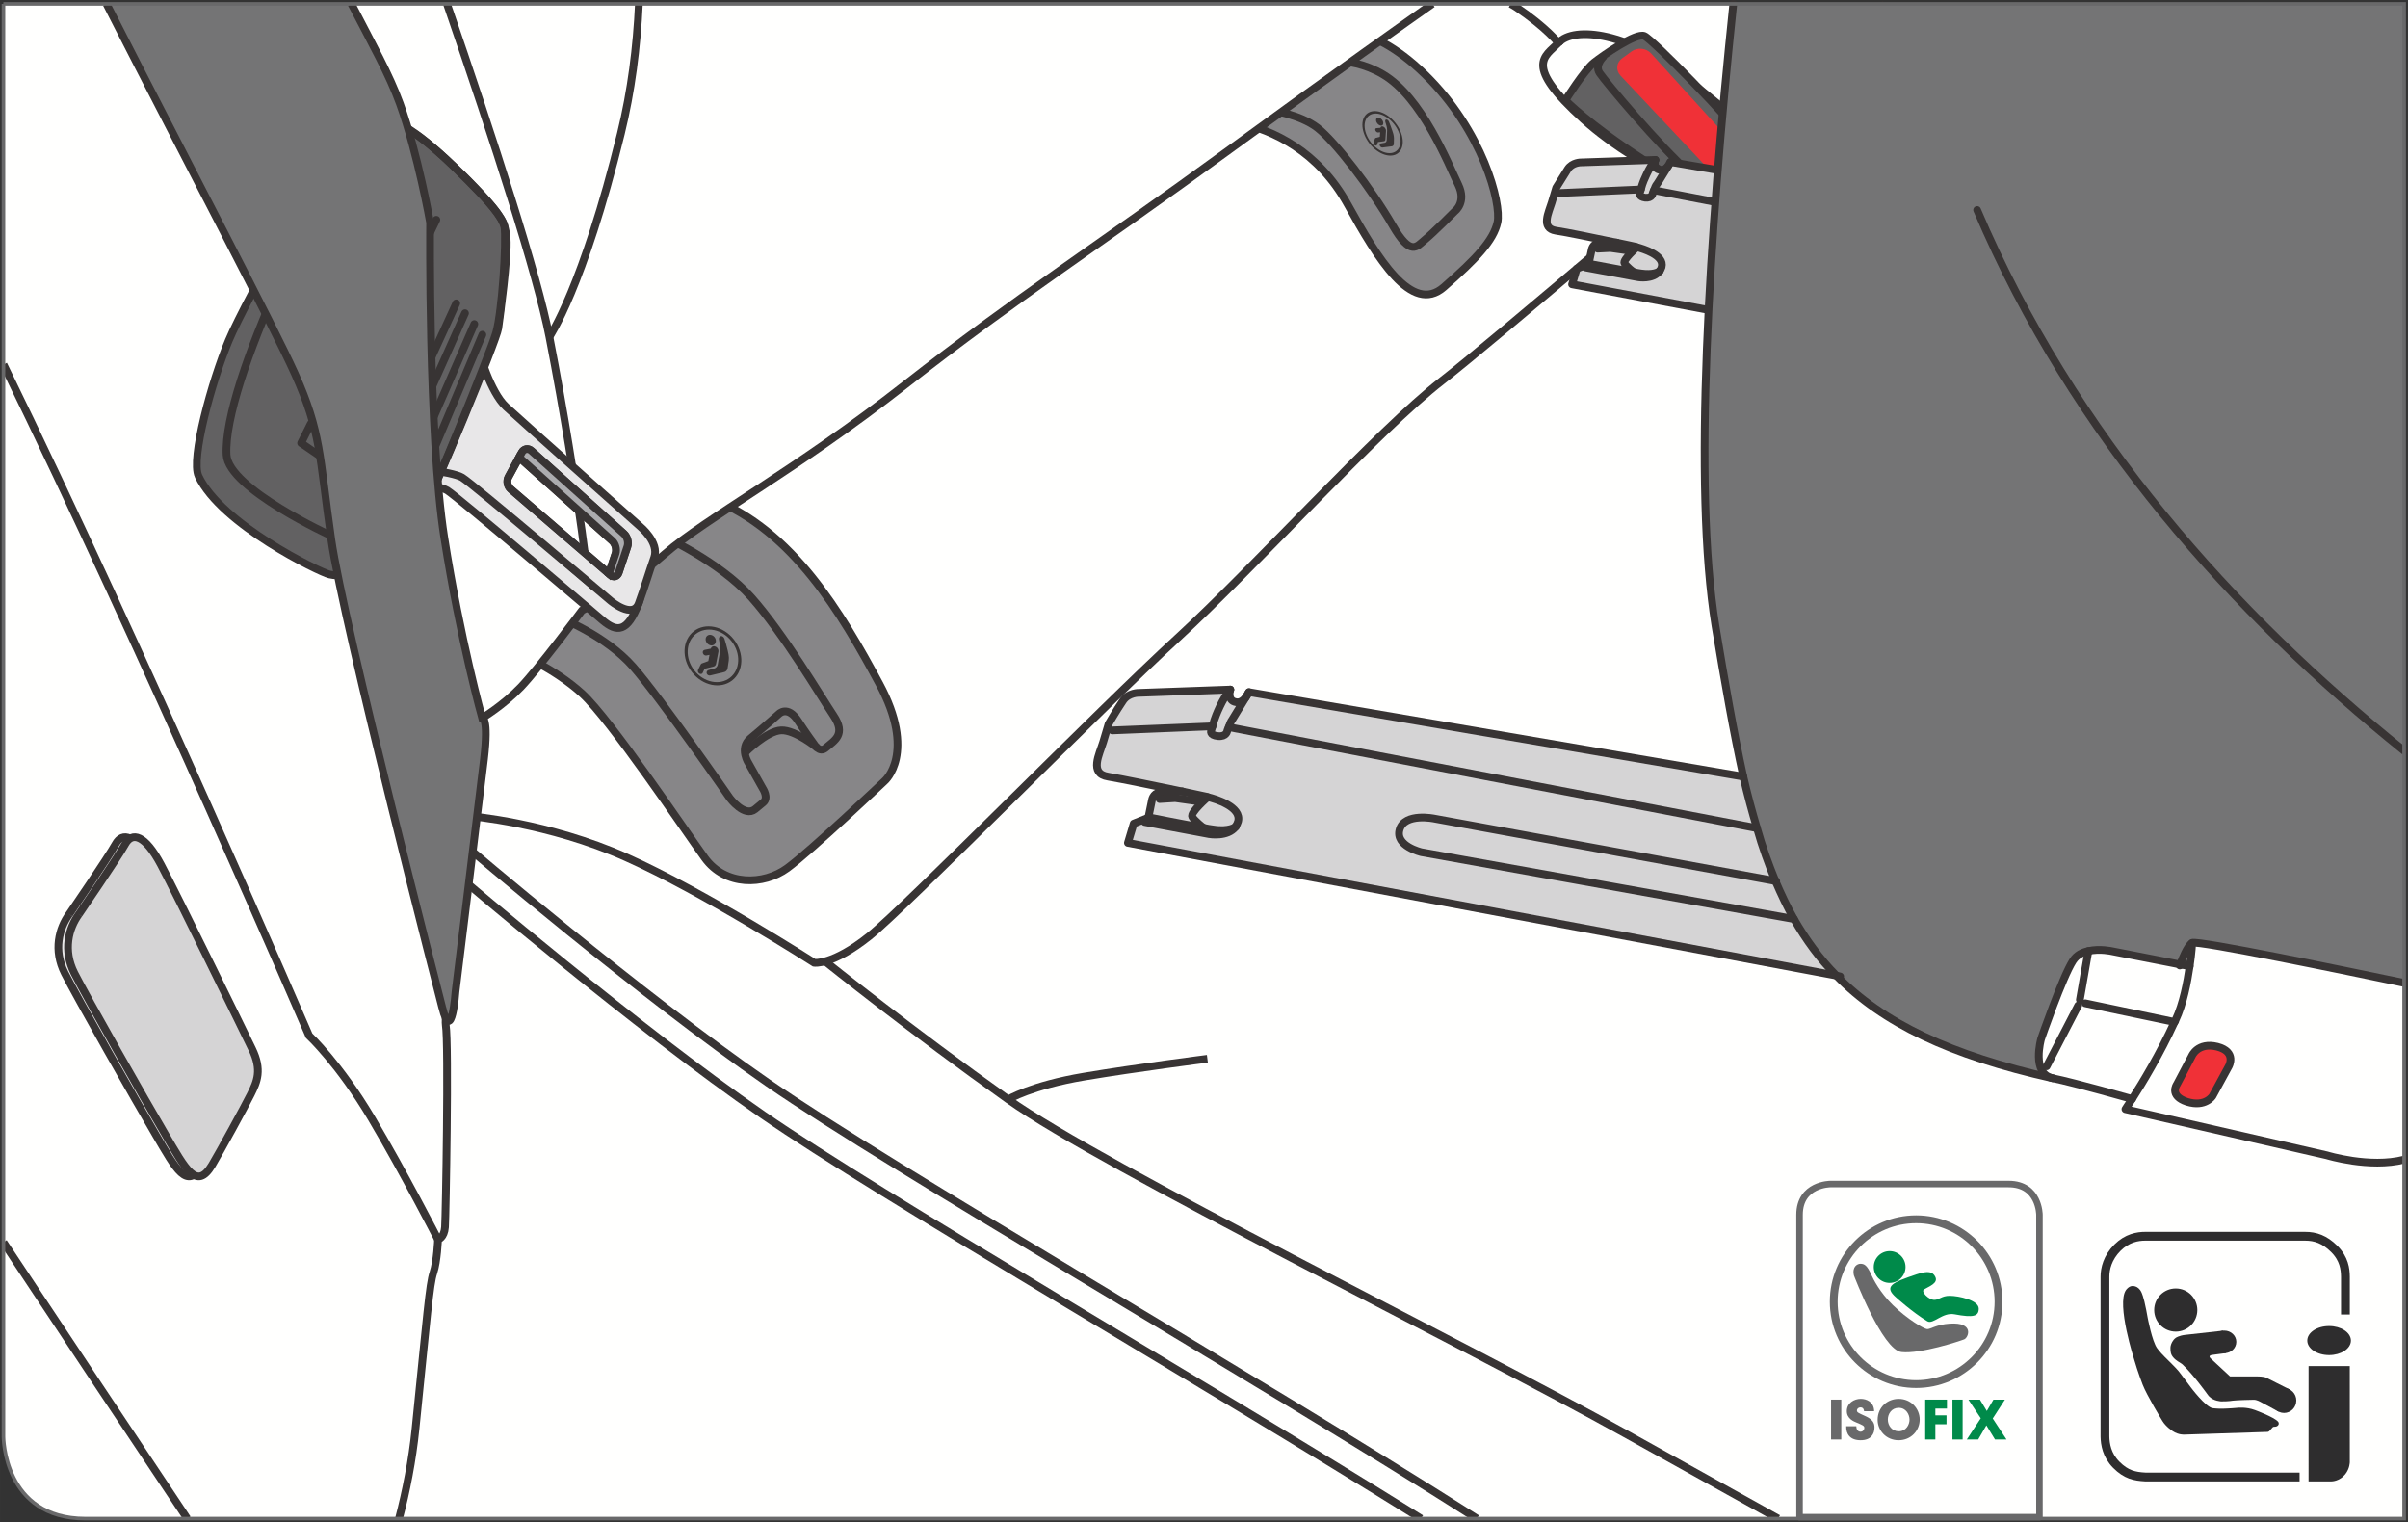 <?xml version="1.0" encoding="UTF-8"?>
<!DOCTYPE svg PUBLIC "-//W3C//DTD SVG 1.1//EN" "http://www.w3.org/Graphics/SVG/1.1/DTD/svg11.dtd">
<!-- Creator: CorelDRAW 2017 -->
<svg xmlns="http://www.w3.org/2000/svg" xml:space="preserve" width="58.755mm" height="37.133mm" version="1.1" style="shape-rendering:geometricPrecision; text-rendering:geometricPrecision; image-rendering:optimizeQuality; fill-rule:evenodd; clip-rule:evenodd"
viewBox="0 0 1318.94 833.57"
 xmlns:xlink="http://www.w3.org/1999/xlink">
 <rect x="0" y="0" width="1318.94" height="833.57" fill="#333333" stroke="none"/>
 <defs>
  <style type="text/css">
   <![CDATA[
    .str0 {stroke:#383434;stroke-width:4.22;stroke-miterlimit:4}
    .str5 {stroke:#2E2D2E;stroke-width:4.82;stroke-miterlimit:10}
    .str4 {stroke:#69696A;stroke-width:1.98;stroke-miterlimit:4}
    .str2 {stroke:#383434;stroke-width:4.22;stroke-linejoin:round;stroke-miterlimit:4}
    .str1 {stroke:#383434;stroke-width:4.22;stroke-linecap:round;stroke-miterlimit:4}
    .str6 {stroke:#69696A;stroke-width:3.57;stroke-linecap:round;stroke-linejoin:round;stroke-miterlimit:4}
    .str3 {stroke:#383434;stroke-width:4.22;stroke-linecap:round;stroke-linejoin:round;stroke-miterlimit:4}
    .fil1 {fill:none;fill-rule:nonzero}
    .fil0 {fill:#FFFFFE;fill-rule:nonzero}
    .fil6 {fill:#E8E7E8;fill-rule:nonzero}
    .fil7 {fill:#D5D4D5;fill-rule:nonzero}
    .fil8 {fill:#ACACAF;fill-rule:nonzero}
    .fil2 {fill:#878688;fill-rule:nonzero}
    .fil9 {fill:#747475;fill-rule:nonzero}
    .fil11 {fill:#69696A;fill-rule:nonzero}
    .fil4 {fill:#626162;fill-rule:nonzero}
    .fil3 {fill:#383434;fill-rule:nonzero}
    .fil5 {fill:#F03137;fill-rule:nonzero}
    .fil10 {fill:#2E2D2E;fill-rule:nonzero}
    .fil12 {fill:#008A4A;fill-rule:nonzero}
   ]]>
  </style>
 </defs>
 <g id="Слой_x0020_1">
  <polygon class="fil0" points="675.11,2.11 240.36,275.03 50.52,810.62 62.58,831.72 1316.83,831.72 1316.83,2.11 "/>
  <polyline class="fil1 str0" points="62.57,831.72 50.52,810.62 240.35,275.03 675.1,2.11 "/>
  <path class="fil2" d="M282.32 357.12c0,0 21.09,8.61 36.58,22.81 15.49,14.21 55.94,74.45 67.13,89.94 11.19,15.5 32.27,15.06 45.18,5.6 12.91,-9.47 53.37,-47.78 53.37,-47.78 0,0 17.64,-15.06 -3.02,-53.35 -20.65,-38.31 -47.32,-83.92 -91.66,-101.14l-107.58 83.91z"/>
  <path class="fil1 str0" d="M282.32 357.12c0,0 21.09,8.61 36.58,22.81 15.49,14.21 55.94,74.45 67.13,89.94 11.19,15.5 32.27,15.06 45.18,5.6 12.91,-9.47 53.37,-47.78 53.37,-47.78 0,0 17.64,-15.06 -3.02,-53.35 -20.65,-38.31 -47.32,-83.92 -91.66,-101.14l-107.58 83.91"/>
  <path class="fil1 str0" d="M307.28 338.61c0,0 24.53,9.47 39.59,26.68 15.06,17.22 52.93,71.87 52.93,71.87 0,0 7.98,10.63 13.77,6.03l4.47 -3.69c3.11,-2.51 -0.17,-7.51 -0.17,-7.51l-7.74 -13.77c0,0 -5.61,-8.42 0.86,-13.77 8.02,-6.64 15.49,-13.34 15.49,-13.34 0,0 4.86,-5.26 10.76,3.87 4.2,6.51 8.6,12.47 8.6,12.47 0,0 2.86,5.23 6.45,2.15 4.87,-4.14 11.19,-7.32 4.3,-17.64 -6.88,-10.31 -27.43,-45.04 -45.08,-64.83 -17.64,-19.8 -48.73,-33.7 -48.73,-33.7l-55.51 45.18"/>
  <path class="fil1 str0" d="M447.65 409.56c0,0 -11.95,-9.89 -19.76,-9.57 -7.88,0.32 -19.76,12.19 -19.76,12.19"/>
  <path class="fil3" d="M394.88 348.36c0.78,-0.09 1.65,0.59 1.92,1.51l0.91 3.02c0.28,0.91 0.66,2.41 0.86,3.32l0.49 2.33c0.19,0.92 0.24,2.39 0.1,3.28l-0.65 4.29c-0.13,0.88 -0.92,1.76 -1.74,1.95l-7.71 1.85c-0.83,0.21 -1.72,-0.29 -1.98,-1.08 -0.26,-0.79 0.2,-1.62 1.01,-1.85l3.25 -0.9c0.82,-0.23 1.61,-1.13 1.76,-2l1.31 -7.46c0.16,-0.87 0.13,-2.33 -0.04,-3.26l-0.59 -3.16c-0.17,-0.92 0.33,-1.74 1.1,-1.83z"/>
  <path class="fil3" d="M381.14 347.21c-5.63,4.39 -6.02,13.35 -0.86,19.96 5.17,6.61 13.94,8.41 19.57,4.01 5.64,-4.4 6.02,-13.34 0.86,-19.96 -5.16,-6.61 -13.94,-8.4 -19.57,-4.01zm19.87 25.46c-6.32,4.93 -16.18,2.91 -21.98,-4.51 -5.8,-7.43 -5.37,-17.49 0.95,-22.42 6.33,-4.94 16.19,-2.92 21.99,4.51 5.8,7.42 5.37,17.48 -0.97,22.43z"/>
  <path class="fil3" d="M387.27 352.25c-1.07,-1.32 -1.02,-3.14 0.1,-4.05 1.12,-0.93 2.89,-0.59 3.97,0.73 1.06,1.33 1.02,3.14 -0.1,4.05 -1.12,0.92 -2.9,0.59 -3.97,-0.74z"/>
  <path class="fil3" d="M382.31 366.98l-0.01 0 0.02 -0.04c0.01,-0.01 0.02,-0.02 0.02,-0.04l1.42 -2.87 0.01 0.01c0.08,-0.21 0.2,-0.4 0.37,-0.54 0.06,-0.05 0.12,-0.05 0.18,-0.09l-0.02 -0.02 0.24 -0.09c0.05,-0.02 0.09,-0.03 0.13,-0.04l3.29 -1.21c0.01,-0.06 0.03,-0.09 0.04,-0.14l0.63 -3.27 -1.67 0.34c0,0 -0.02,0.01 -0.02,0.01l-0.08 0.02 0 -0.02c-0.53,0.07 -1.12,-0.13 -1.53,-0.64 -0.57,-0.71 -0.55,-1.68 0.06,-2.17 0.14,-0.12 0.3,-0.18 0.47,-0.23l0 -0.01 0.04 -0.01 0.01 0 3.4 -0.69c0.11,-0.35 0.3,-0.65 0.59,-0.89 0.85,-0.71 2.22,-0.45 3.03,0.56 0.46,0.57 0.64,1.24 0.58,1.85l0.01 0.01 -0.02 0.13c-0.01,0.05 -0.02,0.1 -0.04,0.16l-1.27 6.56c-0.09,0.42 -0.29,0.8 -0.63,1.08 -0.24,0.19 -0.51,0.31 -0.79,0.36l0 0.01 -4.82 1.18 -1.04 2.21c0,0.02 0,0.02 -0.01,0.02l-0.03 0.07 -0.02 -0.01c-0.06,0.13 -0.14,0.24 -0.26,0.34 -0.55,0.45 -1.43,0.29 -1.96,-0.37 -0.38,-0.47 -0.47,-1.06 -0.29,-1.54z"/>
  <path class="fil2" d="M677.72 66.92c19.73,4.39 44.28,15.79 60.51,45.16 16.22,29.37 35.07,60.5 52.61,45.16 17.53,-15.35 27.19,-25.44 29.38,-35.52 2.18,-10.08 -7.89,-49.98 -39.91,-81.12 -32,-31.13 -53.92,-23.24 -53.92,-23.24l-67.09 41.22 18.42 8.33z"/>
  <path class="fil1 str0" d="M677.72 66.92c19.73,4.39 44.28,15.79 60.51,45.16 16.22,29.37 35.07,60.5 52.61,45.16 17.53,-15.35 27.19,-25.44 29.38,-35.52 2.18,-10.08 -7.89,-49.98 -39.91,-81.12 -32,-31.13 -53.92,-23.24 -53.92,-23.24l-67.09 41.22 18.42 8.33"/>
  <path class="fil1 str0" d="M695.7 60.34c0,0 16.23,2.2 25.87,9.65 9.65,7.46 29.58,33.37 41.21,53.49 9.96,17.22 13.23,11.47 17.37,8.1 4.86,-3.94 16.83,-16 16.83,-16 0,0 6.43,-4.83 1.76,-14.47 -5.47,-11.3 -19.82,-47.74 -41.27,-60.39 -19.81,-11.7 -38.53,-5.82 -38.53,-5.82l-23.24 25.44"/>
  <path class="fil3" d="M759.36 65.45c0.53,0.01 1.2,0.57 1.46,1.28l0.9 2.31c0.27,0.69 0.67,1.83 0.89,2.52l0.55 1.76c0.21,0.69 0.37,1.78 0.36,2.42l-0.07 3.1c-0.01,0.64 -0.48,1.21 -1.03,1.29l-5.17 0.67c-0.55,0.07 -1.22,-0.37 -1.47,-0.97 -0.25,-0.61 0,-1.19 0.55,-1.28l2.16 -0.38c0.54,-0.09 1.01,-0.68 1.05,-1.31l0.24 -5.38c0.03,-0.62 -0.11,-1.71 -0.31,-2.41l-0.7 -2.37c-0.2,-0.7 0.08,-1.26 0.6,-1.25z"/>
  <path class="fil3" d="M749.76 63.39c-3.5,2.74 -2.99,9.3 1.17,14.62 4.15,5.31 10.39,7.41 13.89,4.67 3.51,-2.73 2.99,-9.29 -1.17,-14.61 -4.16,-5.31 -10.38,-7.41 -13.89,-4.68zm15.99 20.48c-3.93,3.08 -10.94,0.73 -15.6,-5.25 -4.66,-5.98 -5.26,-13.34 -1.32,-16.42 3.93,-3.07 10.95,-0.72 15.59,5.26 4.67,5.97 5.27,13.34 1.32,16.41z"/>
  <path class="fil3" d="M754.44 67.64c-0.86,-1.06 -0.99,-2.41 -0.29,-2.97 0.69,-0.59 1.95,-0.17 2.81,0.89 0.85,1.07 0.97,2.4 0.29,2.98 -0.7,0.57 -1.95,0.17 -2.81,-0.9z"/>
  <path class="fil3" d="M752.32 78.04l0 0 0.01 -0.03c0,-0.01 0,-0.01 0.01,-0.02l0.73 -2 0.01 0.01c0.02,-0.14 0.09,-0.28 0.19,-0.36 0.04,-0.03 0.08,-0.03 0.13,-0.05l-0.01 -0.02 0.15 -0.04c0.02,-0.02 0.06,-0.03 0.08,-0.03l2.17 -0.59c0,-0.04 0.02,-0.07 0.02,-0.1l-0.01 -0.01 0.16 -2.35 -1.12 0.1c-0.01,0 -0.02,-0.01 -0.02,-0.01l-0.05 0.01 -0.01 -0.01c-0.36,0.02 -0.78,-0.19 -1.12,-0.6 -0.44,-0.58 -0.52,-1.28 -0.14,-1.6 0.08,-0.06 0.18,-0.11 0.31,-0.13l-0.01 0 0.03 -0.01 0.01 0 2.28 -0.2c0.05,-0.25 0.15,-0.46 0.32,-0.61 0.53,-0.44 1.5,-0.13 2.16,0.69 0.36,0.46 0.55,0.97 0.56,1.41l0.01 0 -0.01 0.09 0 0.12 -0.32 4.72c-0.02,0.3 -0.12,0.56 -0.34,0.73 -0.13,0.13 -0.33,0.19 -0.51,0.2l0 0.01 -3.23 0.44 -0.52 1.54 0 0.01 -0.02 0.05 -0.02 -0.01c-0.04,0.08 -0.08,0.17 -0.17,0.22 -0.33,0.29 -0.96,0.09 -1.39,-0.44 -0.29,-0.38 -0.41,-0.82 -0.32,-1.16z"/>
  <path class="fil1 str0" d="M882.03 131.56c51.61,-43.85 112.22,-95.95 150.46,-129.45"/>
  <path class="fil1 str0" d="M963.02 75.19c0,0 -8.03,-6.89 -39.03,-32.14 -31,-25.25 -61.99,-29.08 -70.42,-19.51"/>
  <path class="fil4" d="M857.42 54.91c0,0 10.34,-16.46 15.68,-20.67 5.37,-4.2 22.96,-16.44 27.56,-14.54 4.59,1.91 47.45,45.92 55.86,57.78 8.42,11.87 -2.68,37.12 -2.68,37.12 0,0 -25.25,-8.8 -54.33,-27.55 -29.08,-18.75 -42.09,-32.14 -42.09,-32.14z"/>
  <path class="fil1 str0" d="M857.42 54.91c0,0 10.34,-16.46 15.68,-20.67 5.37,-4.2 22.96,-16.44 27.56,-14.54 4.59,1.91 47.45,45.92 55.86,57.78 8.42,11.87 -2.68,37.12 -2.68,37.12 0,0 -25.25,-8.8 -54.33,-27.55 -29.08,-18.75 -42.09,-32.14 -42.09,-32.14"/>
  <path class="fil5" d="M887.61 41.41c-2.72,-2.88 -2.32,-7.16 0.89,-9.49l5.18 -3.77c3.21,-2.33 8,-1.84 10.67,1.1l44.26 48.65c2.66,2.92 3.47,8.26 1.78,11.85l-2.68 5.7c-1.69,3.59 -5.28,4.16 -8,1.28l-52.11 -55.32z"/>
  <path class="fil1 str0" d="M878.84 30.42c0,0 -5.74,4.98 -2.68,9.57 3.06,4.6 32.14,39.41 50.13,55.49 17.98,16.06 22.19,17.98 22.19,17.98"/>
  <path class="fil1 str0" d="M955.78 116.88c0,0 -55.54,-21.62 -88.55,-51.53 -32.97,-29.88 -21.19,-34.21 -13.63,-41.81 0,0 -6.52,-8.42 -22.96,-19.52 -0.98,-0.66 -2.07,-1.29 -3.24,-1.9"/>
  <path class="fil0" d="M1.9 769.07l36.92 62.14c2.49,0.33 5.14,0.51 7.97,0.51l0 0 171.74 0c3.9,-14.87 7.27,-31.61 9.09,-49.48 6.37,-62.3 7.63,-78.83 9.75,-85.18 2.12,-6.34 2.55,-18.22 2.55,-18.22 0,0 3.39,-0.84 3.82,-6.77 0.42,-5.94 2.11,-100.43 0.42,-110.6 -1.69,-10.17 19.92,-168.22 19.92,-168.22 0,0 11.44,-6.78 21.18,-16.95 9.74,-10.17 33.47,-41.95 33.47,-41.95 0,0 22.46,-11.02 45.34,-30.93 22.89,-19.91 71.19,-45.34 131.78,-92.79 60.6,-47.46 106.35,-76.7 175.42,-127.12 59.98,-43.79 103,-74.15 113.3,-81.39l-782.68 0 0 766.96z"/>
  <path class="fil1 str0" d="M1.9 769.07l36.92 62.14m179.71 0.51c3.9,-14.87 7.27,-31.61 9.09,-49.48 6.37,-62.3 7.63,-78.83 9.75,-85.18 2.12,-6.34 2.55,-18.22 2.55,-18.22 0,0 3.39,-0.84 3.82,-6.77 0.42,-5.94 2.11,-100.43 0.42,-110.6 -1.69,-10.17 19.92,-168.22 19.92,-168.22 0,0 11.44,-6.78 21.18,-16.95 9.74,-10.17 33.47,-41.95 33.47,-41.95 0,0 22.46,-11.02 45.34,-30.93 22.89,-19.91 71.19,-45.34 131.78,-92.79 60.6,-47.46 106.35,-76.7 175.42,-127.12 59.98,-43.79 103,-74.15 113.3,-81.39"/>
  <path class="fil0" d="M1.9 680.39c35.66,53.81 70.33,105.86 100.68,151.34l-55.79 0 0 0c-44.89,0 -44.89,-44.9 -44.89,-44.9l0 -106.44z"/>
  <path class="fil1 str0" d="M1.9 680.39c35.66,53.81 70.33,105.86 100.68,151.34"/>
  <path class="fil1 str0" d="M252.54 480.95c0,0 95.43,81.36 165.35,129.67 64.08,44.28 237.07,144.07 360.45,221.1"/>
  <path class="fil1 str0" d="M255.15 463.3c0,0 95.42,81.36 165.34,129.68 69.09,47.74 264.83,160.03 388.44,238.75"/>
  <path class="fil1 str0" d="M257.13 446.95c0,0 43.2,3.52 85.88,22.6 42.69,19.08 102.96,57.75 102.96,57.75 0,0 10.04,1.51 30.13,-14.56 20.09,-16.08 126.56,-124.56 168.76,-163.23 42.19,-38.68 109.49,-113.51 145.15,-141.13 12.47,-9.66 49.13,-40.4 92,-76.81"/>
  <path class="fil1 str0" d="M452.21 526.72c0,0 47.46,38.14 99.99,75.42 52.54,37.29 250.01,133.9 338.14,183.07 25.54,14.24 54.84,30.54 83.59,46.51"/>
  <path class="fil1 str0" d="M552.21 602.15c0,0 12.62,-7.63 41.61,-12.51 29,-4.88 67.5,-9.76 67.5,-9.76"/>
  <path class="fil1 str0" d="M239.92 678.84c0,0 -18.7,-36.51 -36.38,-66.35 -17.68,-29.82 -34.25,-45.3 -34.25,-45.3 0,0 -90.11,-209.25 -167.39,-367.57"/>
  <path class="fil1 str0" d="M323.83 332.47c0,0 -6.2,-62.07 -22.92,-148.02 -6.58,-33.85 -30.06,-106.6 -56.09,-182.34"/>
  <path class="fil1 str0" d="M300.92 184.45c0,0 18.37,-26.63 39.15,-111.26 5.74,-23.39 8.78,-47.38 9.87,-71.09"/>
  <path class="fil6" d="M37.95 500.68c0,0 21.43,-31.27 25.29,-38.29 3.86,-7.02 10.88,-5.26 19.66,11.24 8.78,16.5 44.25,89.21 49.87,100.8 5.62,11.59 2.81,17.91 -0.7,24.94 -3.52,7.03 -16.72,31.19 -21.18,38.64 -8.5,14.25 -14.47,2.3 -25.55,-16.51 -10.48,-17.8 -43.38,-75.63 -49.87,-88.51 -6.37,-12.64 -3.16,-24.58 2.46,-32.31z"/>
  <path class="fil1 str0" d="M37.95 500.68c0,0 21.43,-31.27 25.29,-38.29 3.86,-7.02 10.88,-5.26 19.66,11.24 8.78,16.5 44.25,89.21 49.87,100.8 5.62,11.59 2.81,17.91 -0.7,24.94 -3.52,7.03 -16.72,31.19 -21.18,38.64 -8.5,14.25 -14.47,2.3 -25.55,-16.51 -10.48,-17.8 -43.38,-75.63 -49.87,-88.51 -6.37,-12.64 -3.16,-24.58 2.46,-32.31"/>
  <path class="fil7" d="M43.23 500.68c0,0 21.43,-31.27 25.29,-38.29 3.86,-7.02 10.88,-5.26 19.66,11.24 8.78,16.5 44.25,89.21 49.87,100.8 5.62,11.59 2.81,17.91 -0.7,24.94 -3.52,7.03 -16.73,31.19 -21.18,38.64 -8.5,14.25 -14.47,2.3 -25.55,-16.51 -10.48,-17.8 -43.38,-75.63 -49.87,-88.51 -6.37,-12.64 -3.16,-24.58 2.46,-32.31z"/>
  <path class="fil1 str0" d="M43.23 500.68c0,0 21.43,-31.27 25.29,-38.29 3.86,-7.02 10.88,-5.26 19.66,11.24 8.78,16.5 44.25,89.21 49.87,100.8 5.62,11.59 2.81,17.91 -0.7,24.94 -3.52,7.03 -16.73,31.19 -21.18,38.64 -8.5,14.25 -14.47,2.3 -25.55,-16.51 -10.48,-17.8 -43.38,-75.63 -49.87,-88.51 -6.37,-12.64 -3.16,-24.58 2.46,-32.31"/>
  <path class="fil6" d="M335.15 319.45l-9.87 1.77 -53.8 -46.31c-1.8,-1.54 -2.33,-4.52 -1.19,-6.62l5.84 -10.71c0.09,0.06 7.26,-12.78 7.33,-12.69l57.59 49.68c1.78,1.59 -5.14,22.63 -5.9,24.88zm7.15 -24.14c0,0 -62.51,-55.51 -73.41,-65.54 -8.64,-7.96 -14.73,-30.08 -14.73,-30.08l-41.59 63.04c0,0 26.58,2.35 32.35,5.84 5.78,3.49 85.08,71.14 85.08,71.14 7.94,6.73 13.66,6.69 19.82,-9.26 3.39,-8.79 -2.68,-9.64 0.26,-18.04 2.95,-8.39 -7.78,-17.09 -7.78,-17.09z"/>
  <path class="fil1 str1" d="M335.15 319.45l-9.87 1.77 -53.8 -46.31c-1.8,-1.54 -2.33,-4.52 -1.19,-6.62l5.84 -10.71c0.09,0.06 7.26,-12.78 7.33,-12.69l57.59 49.68c1.78,1.59 -5.14,22.63 -5.9,24.88m7.15 -24.14c0,0 -62.51,-55.51 -73.41,-65.54 -8.64,-7.96 -14.73,-30.08 -14.73,-30.08l-41.59 63.04c0,0 26.58,2.35 32.35,5.84 5.78,3.49 85.08,71.14 85.08,71.14 7.94,6.73 13.66,6.69 19.82,-9.26 3.39,-8.79 -2.68,-9.64 0.26,-18.04 2.95,-8.39 -7.78,-17.09 -7.78,-17.09"/>
  <path class="fil6" d="M337.16 303.16l-3.67 11.01 -53.79 -46.3c-1.81,-1.55 -2.34,-4.54 -1.2,-6.63l5.84 -10.71c0.09,0.06 0.19,0.12 0.28,0.21l50.71 45.45c1.77,1.59 2.6,4.73 1.85,6.98zm13.35 -14.9c0,0 -62.51,-55.5 -73.41,-65.54 -8.64,-7.96 -14.73,-30.08 -14.73,-30.08l-41.58 63.05c0,0 26.57,2.34 32.34,5.82 5.78,3.48 81.2,67.45 81.2,67.45 0,0 12.24,10.34 15.49,1.5 3.25,-8.85 5.53,-16.71 8.48,-25.1 2.95,-8.4 -7.79,-17.09 -7.79,-17.09z"/>
  <path class="fil1 str1" d="M337.16 303.16l-3.67 11.01 -53.79 -46.3c-1.81,-1.55 -2.34,-4.54 -1.2,-6.63l5.84 -10.71c0.09,0.06 0.19,0.12 0.28,0.21l50.71 45.45c1.77,1.59 2.6,4.73 1.85,6.98m13.35 -14.9c0,0 -62.51,-55.5 -73.41,-65.54 -8.64,-7.96 -14.73,-30.08 -14.73,-30.08l-41.58 63.05c0,0 26.57,2.34 32.34,5.82 5.78,3.48 81.2,67.45 81.2,67.45 0,0 12.24,10.34 15.49,1.5 3.25,-8.85 5.53,-16.71 8.48,-25.1 2.95,-8.4 -7.79,-17.09 -7.79,-17.09"/>
  <path class="fil1 str1" d="M279.69 267.86c-1.8,-1.55 -2.34,-4.52 -1.2,-6.61l7.3 -13.41c1.14,-2.09 3.53,-2.5 5.3,-0.91l50.71 45.45c1.77,1.59 2.6,4.73 1.85,6.99l-4.73 14.18c-0.75,2.26 -2.84,2.84 -4.65,1.28l-54.57 -46.97"/>
  <path class="fil8" d="M341.79 292.37l-50.7 -45.45c-1.77,-1.59 -4.15,-1.17 -5.29,0.91l-1.47 2.69c0.1,0.06 0.19,0.12 0.28,0.2l50.7 45.46c1.76,1.59 2.6,4.73 1.85,6.98l-3.68 11 0.78 0.66c1.8,1.56 3.9,0.97 4.65,-1.27l4.73 -14.19c0.76,-2.25 -0.06,-5.4 -1.85,-6.99z"/>
  <path class="fil1 str1" d="M341.79 292.37l-50.7 -45.45c-1.77,-1.59 -4.15,-1.17 -5.29,0.91l-1.47 2.69c0.1,0.06 0.19,0.12 0.28,0.2l50.7 45.46c1.76,1.59 2.6,4.73 1.85,6.98l-3.68 11 0.78 0.66c1.8,1.56 3.9,0.97 4.65,-1.27l4.73 -14.19c0.76,-2.25 -0.06,-5.4 -1.85,-6.99"/>
  <path class="fil4" d="M108.74 260.7c-4.35,-9.29 7.05,-51.42 16.58,-74.22 9.54,-22.81 58.88,-111.11 69.24,-119.41 10.37,-8.29 29.03,-0.41 53.9,24.05 24.87,24.46 28.2,29.02 29.02,39.38 0.83,10.38 -3.73,43.13 -4.56,49.35 -0.82,6.22 -35.65,91.21 -41.46,99.92 -5.81,8.71 -26.12,26.12 -32.76,30.69 -6.63,4.56 -12.85,5.39 -18.25,4.15 -5.38,-1.25 -59.28,-27.37 -71.73,-53.9z"/>
  <path class="fil1 str0" d="M108.74 260.7c-4.35,-9.29 7.05,-51.42 16.58,-74.22 9.54,-22.81 58.88,-111.11 69.24,-119.41 10.37,-8.29 29.03,-0.41 53.9,24.05 24.87,24.46 28.2,29.02 29.02,39.38 0.83,10.38 -3.73,43.13 -4.56,49.35 -0.82,6.22 -35.65,91.21 -41.46,99.92 -5.81,8.71 -26.12,26.12 -32.76,30.69 -6.63,4.56 -12.85,5.39 -18.25,4.15 -5.38,-1.25 -59.28,-27.37 -71.73,-53.9"/>
  <line class="fil1 str1" x1="219.45" y1="232.51" x2="249.89" y2= "166.14" />
  <line class="fil1 str1" x1="224.84" y1="238.31" x2="254.69" y2= "171.55" />
  <line class="fil1 str1" x1="230.42" y1="244.73" x2="259.8" y2= "177.48" />
  <line class="fil1 str1" x1="235.46" y1="251.45" x2="264.21" y2= "183.3" />
  <path class="fil1 str2" d="M181.69 293.53c0,0 -56.6,-25.83 -57.6,-44.43 -2.1,-39 52.66,-152.18 80.44,-184.51 3.83,-4.45 11.19,0.41 23.22,8.7 12.37,8.53 47.27,41.88 48.51,50.59 1.25,8.7 -1.24,47.26 -4.56,58.46 -3.31,11.2 -36.07,92.45 -40.22,97.44 -4.14,4.97 -24.45,24.46 -24.45,24.46l-25.33 -10.71"/>
  <polyline class="fil1 str3" points="239,120.37 176.08,250.32 164.92,242.67 170.21,232.08 "/>
  <g id="_1277054416">
   <path class="fil9" d="M242.21 551.73c0,0 -54.14,-209.91 -60.76,-256.32 -6.64,-46.41 -5.53,-58.55 -19.89,-90.6 -11.73,-26.18 -57.38,-112.82 -103.22,-202.7l134.15 0c11.39,22.06 20.79,38.72 26.53,54.64 9.95,27.62 16.57,65.19 16.57,65.19 0,0 -1.1,116.02 7.74,172.35 8.83,56.34 20.75,98.96 20.75,98.96 0,0 3.75,-0.64 1.01,22.56 -2.76,23.2 -15.58,127.3 -15.58,127.3 0,0 -2.07,29.46 -7.29,8.62z"/>
   <path class="fil1 str0" d="M242.21 551.73c0,0 -54.14,-209.91 -60.76,-256.32 -6.64,-46.41 -5.53,-58.55 -19.89,-90.6 -11.73,-26.18 -57.38,-112.82 -103.22,-202.7m134.15 0c11.39,22.06 20.79,38.72 26.53,54.64 9.95,27.62 16.57,65.19 16.57,65.19 0,0 -1.1,116.02 7.74,172.35 8.83,56.34 20.75,98.96 20.75,98.96 0,0 3.75,-0.64 1.01,22.56 -2.76,23.2 -15.58,127.3 -15.58,127.3 0,0 -2.07,29.46 -7.29,8.62"/>
  </g>
  <path class="fil7" d="M914.97 88.73l225.15 38.38 10.18 23.66 -0.48 0.13 -243.89 -46.71c0.32,-1.08 1.04,-2.7 1.68,-3.37 0.69,-0.86 4.37,-7.18 6.4,-10.32l0.06 -0.18c0.38,-0.52 0.48,-0.89 0.53,-1.07 0.33,-0.33 0.38,-0.51 0.38,-0.51z"/>
  <path class="fil7" d="M889.76 144.13c-1,-1.85 6.82,-8.74 6.82,-8.74 3.29,0.84 15.27,4.4 13.57,10.82 -0.27,0.92 -0.75,1.8 -1.12,2.31l-0.27 0.16c-0.54,0.31 -3.26,2.02 -9.84,1.1 -1.06,-0.15 -2.55,-0.36 -4.2,-0.78 0,0 -3.95,-3.02 -4.95,-4.87z"/>
  <path class="fil7" d="M905.21 105.8c0,0 -0.17,2.83 -4.05,2.47 -3.83,-0.53 -3.02,-2.5 -3.02,-2.5 0,0 0.27,-0.91 0.6,-2.01 0.28,-0.91 0.6,-2 0.81,-2.73 0.44,-1.46 3.8,-9.74 7.06,-13.27 -0.21,0.72 -1.2,4.77 2.62,5.3 2.07,0.48 3.67,-1.2 4.74,-2.57 -2.04,3.13 -5.7,9.47 -6.41,10.32 -0.63,0.67 -1.35,2.28 -1.68,3.37 -0.48,0.89 -0.7,1.62 -0.7,1.62z"/>
  <path class="fil7" d="M875.08 133.34c2.29,-0.25 8.29,-0.36 10.11,-0.49 0.21,0.02 0.42,0.07 0.42,0.07 5.83,1.19 10.18,2.18 10.18,2.18 0,0 0.42,0.06 0.79,0.29 0,0 -7.82,6.89 -6.82,8.74 1,1.85 4.96,4.88 4.96,4.88 -9.01,-1.64 -24.3,-4.53 -24.3,-4.53l-0.27 0.15 1.66 -7.75c0,0 0.5,-3.16 3.27,-3.53z"/>
  <path class="fil7" d="M866.03 88.94l40.66 -1.37 -0.06 0.19c-3.27,3.52 -6.64,11.81 -7.06,13.26 -0.22,0.73 -0.55,1.82 -0.83,2.73 -0.32,1.1 -0.59,2.01 -0.59,2.01 0,0 -0.82,1.97 3,2.5 3.87,0.35 4.07,-2.47 4.07,-2.47 0,0 0.2,-0.74 0.7,-1.61l243.89 46.69 0.48 -0.11 27.8 64.5 -317.02 -59.55 2.57 -8.58 6.51 -2.51 0.28 -0.15c0,0 15.28,2.88 24.29,4.52 1.65,0.42 3.14,0.63 4.19,0.78 6.59,0.91 9.31,-0.8 9.84,-1.11l0.27 -0.15c0.38,-0.51 0.86,-1.4 1.14,-2.31 1.7,-6.42 -10.29,-9.99 -13.58,-10.82 -0.37,-0.25 -0.79,-0.3 -0.79,-0.3 0,0 -4.35,-0.99 -10.18,-2.18 0,0 -0.21,-0.04 -0.41,-0.07 -11.05,-2.3 -27.48,-5.72 -33.02,-6.49 -8.43,-1.37 -3.85,-10.04 -2.2,-15.51 1.63,-5.47 2.4,-8.02 2.4,-8.02 0,0 3.83,-6.12 6.35,-10.14 2.47,-3.83 7.31,-3.73 7.31,-3.73z"/>
  <path class="fil1 str3" d="M908.75 148.67c-3.55,4.45 -11.34,3.18 -11.34,3.18l-28.92 -5.36"/>
  <path class="fil1 str3" d="M885.6 132.91c5.84,1.19 10.18,2.18 10.18,2.18 0,0 0.42,0.05 0.79,0.3 3.3,0.84 15.27,4.41 13.57,10.82 -0.27,0.91 -0.76,1.8 -1.13,2.31"/>
  <path class="fil1 str3" d="M906.69 87.57l-40.66 1.37c0,0 -4.84,-0.1 -7.32,3.73 -2.52,4.02 -6.34,10.14 -6.34,10.14 0,0 -0.76,2.55 -2.41,8.03 -1.64,5.47 -6.22,14.14 2.21,15.5 5.52,0.77 21.98,4.2 33,6.5"/>
  <path class="fil1 str3" d="M909.01 148.52l-0.26 0.15c-0.54,0.31 -3.26,2.02 -9.83,1.1 -1.06,-0.14 -2.56,-0.36 -4.19,-0.77 -9.03,-1.64 -24.3,-4.52 -24.3,-4.52l-0.27 0.15 -6.51 2.51 -2.57 8.58 317.03 59.54 -27.8 -64.48 -10.18 -23.66 -225.16 -38.4"/>
  <line class="fil1 str3" x1="905.92" y1="104.19" x2="1149.81" y2= "150.89" />
  <line class="fil1 str3" x1="854.16" y1="105.72" x2="898.75" y2= "103.76" />
  <path class="fil1 str3" d="M914.97 88.73c0,0 -0.05,0.18 -0.38,0.51 -0.05,0.18 -0.15,0.55 -0.53,1.07l-0.06 0.18c-1.07,1.37 -2.68,3.04 -4.74,2.57 -3.83,-0.53 -2.84,-4.58 -2.62,-5.31l0.07 -0.18"/>
  <path class="fil1 str3" d="M906.64 87.76c-3.29,3.53 -6.64,11.81 -7.07,13.26 -0.22,0.74 -0.54,1.83 -0.82,2.74 -0.33,1.09 -0.59,2 -0.59,2 0,0 -0.81,1.98 3.01,2.51 3.88,0.35 4.06,-2.48 4.06,-2.48 0,0 0.21,-0.72 0.7,-1.61 0.33,-1.09 1.03,-2.7 1.66,-3.38 0.7,-0.85 4.37,-7.17 6.42,-10.32"/>
  <path class="fil1 str3" d="M870.15 144.63l1.65 -7.75c0,0 0.51,-3.16 3.27,-3.53 2.29,-0.25 8.3,-0.37 10.11,-0.5 0.21,0.04 0.42,0.06 0.42,0.06"/>
  <polyline class="fil1 str3" points="875.11,136.19 882.06,135.83 893.54,137.44 "/>
  <path class="fil1 str3" d="M896.58 135.39c0,0 -7.82,6.9 -6.82,8.74 1.01,1.85 4.96,4.87 4.96,4.87"/>
  <path class="fil5" d="M1192.35 593.93l8.21 -15.59c0,0 3.2,-7.73 13.9,-5.09 10.87,2.84 6.3,10.75 6.3,10.75l-8.84 16.26c0,0 -3.88,6.29 -14.01,3.18 -10.07,-3.32 -5.55,-9.52 -5.55,-9.52z"/>
  <path class="fil0" d="M1194.1 528.23c0.92,-2.34 3.97,-10.28 6.64,-11.8 0,0 -0.25,5.28 -1.38,12.72l-5.26 -0.92z"/>
  <path class="fil0" d="M1274.51 632.74l-110.32 -25.25c0,0 1.29,-2.11 3.65,-5.57 5.39,-8.39 15.45,-25.03 23.24,-42.18 0.32,-0.34 0.44,-0.7 0.55,-1.07 4.22,-8.91 6.43,-20.76 7.74,-29.51 1.12,-7.45 1.38,-12.73 1.38,-12.73 2.62,-1.63 84.43,15.3 116.09,21.94l0 96.74c-18.92,4.85 -42.32,-2.36 -42.32,-2.36zm-73.97 -54.39l-8.19 15.57c0,0 -4.52,6.22 5.56,9.52 10.11,3.12 14,-3.18 14,-3.18l8.84 -16.25c0,0 4.59,-7.91 -6.29,-10.75 -10.72,-2.64 -13.92,5.09 -13.92,5.09z"/>
  <path class="fil0" d="M1124.36 590.53c-11.88,-2.41 -6.36,-21.6 -6.36,-21.6 0,0 11.7,-33.89 17.45,-42.79 2.05,-3.14 5.15,-4.61 8.44,-5.3 6.19,-1.42 12.81,0.08 12.81,0.08l37.41 7.3 5.25 0.93c-1.3,8.75 -3.51,20.6 -7.73,29.51 -0.11,0.37 -0.22,0.74 -0.54,1.08 -7.8,17.15 -17.87,33.79 -23.24,42.17 0,0 -31.6,-8.97 -43.48,-11.38z"/>
  <path class="fil9" d="M939.59 342.65c-12.4,-76.07 -3.48,-213.85 9.79,-340.54l367.45 0 0 536.25c-31.66,-6.64 -113.47,-23.57 -116.1,-21.95 -2.66,1.53 -5.7,9.47 -6.63,11.81l-37.4 -7.3c0,0 -6.63,-1.49 -12.8,-0.07 -3.3,0.68 -6.4,2.16 -8.44,5.29 -5.76,8.88 -17.45,42.79 -17.45,42.79 0,0 -5.53,19.18 6.35,21.6 -56.38,-12.61 -93.12,-30.26 -118.51,-56.23 -9.18,-9.25 -16.69,-19.62 -23.24,-30.97 -3.77,-6.62 -7,-13.52 -10.14,-20.8 -3.69,-9.07 -7.23,-18.69 -10.12,-28.98 -2.65,-8.92 -5.16,-18.2 -7.47,-28.21 -5.34,-24.31 -10.17,-51.77 -15.28,-82.71z"/>
  <path class="fil7" d="M785.64 448.34l186.83 34.2c3.13,7.27 6.37,14.18 10.14,20.8l-204.02 -36.58c0,0 -14.69,-3.39 -11.97,-12.51 2.79,-9.3 19.02,-5.9 19.02,-5.9z"/>
  <path class="fil7" d="M664.45 454.26c-1.5,-0.21 -3.18,-0.44 -5.26,-0.92 0,0 -4.86,-3.72 -6.17,-5.99 -1.32,-2.27 8.54,-10.79 8.54,-10.79 4.35,0.99 18.72,5.46 16.58,13.34 -0.33,1.1 -0.82,1.97 -1.24,2.68l-0.06 0.18c0,0 -3.53,2.93 -12.39,1.5z"/>
  <path class="fil7" d="M683.59 379.97c-0.43,0.7 -0.86,1.4 -1.29,2.1 0.48,-0.87 0.91,-1.58 1.29,-2.1z"/>
  <path class="fil7" d="M962.34 453.57l-289.31 -55.31c0.44,-1.46 1.19,-3.25 1.89,-4.11 0.81,-1.21 4.86,-8.06 7.38,-12.09 0.43,-0.7 0.86,-1.4 1.3,-2.1l0.1 -0.36c0.33,-0.33 0.37,-0.51 0.37,-0.51l270.79 46.26c2.32,10.03 4.84,19.3 7.48,28.22z"/>
  <path class="fil7" d="M667.14 403.14c-4.93,-0.5 -3.74,-2.99 -3.74,-2.99 0,0 0.32,-1.09 0.7,-2.38 0.38,-1.28 0.76,-2.53 1.03,-3.46 0.55,-1.83 4.46,-11.92 8.69,-16.46 -0.21,0.73 -1.53,5.87 3.09,6.71 2.28,0.5 4.04,-0.96 5.39,-2.49 -2.53,4.02 -6.57,10.86 -7.38,12.09 -0.7,0.85 -1.46,2.64 -1.89,4.1 -0.54,1.06 -0.81,1.97 -0.81,1.97 0,0 -0.34,3.38 -5.08,2.9z"/>
  <path class="fil7" d="M630.94 438.39c0,0 0.51,-3.92 4.17,-4.36 2.94,-0.16 10.33,-0.47 12.34,-0.55 0.21,0.02 0.43,0.05 0.43,0.05 7.48,1.62 12.67,2.72 12.67,2.72 0,0 0.43,0.06 1.01,0.33 0,0 -9.85,8.51 -8.55,10.79 1.31,2.26 6.18,5.99 6.18,5.99 -11.15,-1.93 -29.72,-5.66 -29.72,-5.66l-0.47 0.13 1.93 -9.42z"/>
  <path class="fil7" d="M607.21 396.51c0,0 4.52,-7.73 7.7,-12.43 3.02,-4.9 9.13,-4.61 9.13,-4.61l49.84 -1.79 -0.05 0.18c-4.23,4.53 -8.13,14.63 -8.69,16.46 -0.28,0.92 -0.66,2.2 -1.04,3.47 -0.38,1.28 -0.7,2.37 -0.7,2.37 0,0 -1.19,2.5 3.75,3 4.73,0.46 5.07,-2.92 5.07,-2.92 0,0 0.26,-0.9 0.81,-1.96l289.31 55.3c2.89,10.28 6.43,19.91 10.13,28.97l-186.82 -34.19c0,0 -16.23,-3.41 -19.02,5.91 -2.73,9.12 11.96,12.49 11.96,12.49l204.01 36.58c6.56,11.38 14.07,21.73 23.24,31l-388.06 -72.68 3.17 -10.58 8.05 -3.25 0.48 -0.13c0,0 18.56,3.74 29.71,5.66 2.07,0.48 3.75,0.7 5.25,0.93 8.86,1.43 12.39,-1.5 12.39,-1.5l0.06 -0.18c0.43,-0.7 0.92,-1.58 1.24,-2.68 2.14,-7.87 -12.23,-12.35 -16.59,-13.33 -0.57,-0.27 -0.99,-0.32 -0.99,-0.32 0,0 -5.2,-1.12 -12.69,-2.72 0,0 -0.21,-0.02 -0.41,-0.07 -13.52,-2.84 -33.73,-6.98 -40.48,-8.11 -10.56,-1.66 -4.73,-12.25 -2.71,-19 2.02,-6.75 2.95,-9.85 2.95,-9.85z"/>
  <path class="fil1 str3" d="M676.84 452.76c-4.4,5.84 -14.5,4.07 -14.5,4.07l-35.38 -6.64"/>
  <path class="fil1 str3" d="M647.87 433.52c7.48,1.62 12.67,2.72 12.67,2.72 0,0 0.44,0.06 1.01,0.33 4.35,0.98 18.71,5.45 16.57,13.33 -0.32,1.09 -0.81,1.98 -1.25,2.68"/>
  <path class="fil1 str3" d="M673.88 377.67l-49.84 1.8c0,0 -6.12,-0.28 -9.14,4.62 -3.18,4.67 -7.7,12.4 -7.7,12.4 0,0 -0.93,3.12 -2.94,9.86 -2.04,6.75 -7.86,17.35 2.7,19 6.74,1.12 26.96,5.28 40.48,8.1"/>
  <line class="fil1 str3" x1="954.86" y1="425.35" x2="684.08" y2= "379.08" />
  <path class="fil1 str3" d="M676.89 452.58l-0.05 0.18c0,0 -3.54,2.93 -12.4,1.5 -1.47,-0.2 -3.19,-0.44 -5.26,-0.92 -11.13,-1.93 -29.7,-5.66 -29.7,-5.66l-0.48 0.13 -8.05 3.24 -3.17 10.58 388.05 72.68 2.08 0.47"/>
  <line class="fil1 str3" x1="673.03" y1="398.26" x2="962.34" y2= "453.57" />
  <line class="fil1 str3" x1="609.25" y1="400.02" x2="664.11" y2= "397.78" />
  <path class="fil1 str3" d="M684.08 379.09c0,0 -0.05,0.18 -0.38,0.51l-0.11 0.37c-0.43,0.69 -0.86,1.4 -1.29,2.1 -1.34,1.52 -3.1,2.99 -5.39,2.47 -4.62,-0.82 -3.3,-5.96 -3.08,-6.7l0.05 -0.18"/>
  <path class="fil1 str3" d="M673.83 377.85c-4.24,4.54 -8.14,14.64 -8.69,16.46 -0.27,0.91 -0.65,2.19 -1.04,3.47 -0.38,1.28 -0.7,2.37 -0.7,2.37 0,0 -1.19,2.49 3.75,2.99 4.72,0.47 5.07,-2.91 5.07,-2.91 0,0 0.28,-0.91 0.81,-1.97 0.44,-1.46 1.2,-3.26 1.89,-4.11 0.81,-1.22 4.85,-8.07 7.38,-12.08 0.49,-0.89 0.91,-1.59 1.29,-2.11"/>
  <path class="fil1 str3" d="M629 447.8l1.93 -9.41c0,0 0.51,-3.93 4.19,-4.36 2.91,-0.15 10.3,-0.46 12.32,-0.55 0.22,0.03 0.43,0.06 0.43,0.06"/>
  <polyline class="fil1 str3" points="635.14,437.64 643.7,437.12 657.71,439.08 "/>
  <path class="fil1 str3" d="M661.56 436.57c0,0 -9.85,8.51 -8.55,10.78 1.32,2.27 6.18,5.99 6.18,5.99"/>
  <path class="fil1 str3" d="M972.89 482.6l-0.42 -0.07 -186.81 -34.19c0,0 -16.24,-3.41 -19.03,5.92 -2.73,9.11 11.96,12.49 11.96,12.49l204.01 36.58"/>
  <path class="fil1 str3" d="M949.38 2.11c-13.26,126.69 -22.19,264.47 -9.78,340.54 5.12,30.92 9.94,58.4 15.27,82.71 2.31,10.01 4.84,19.3 7.48,28.21 2.88,10.29 6.43,19.91 10.12,28.96 3.14,7.29 6.38,14.21 10.14,20.8 6.55,11.37 14.06,21.73 23.24,31 25.4,25.96 62.13,43.62 118.52,56.22"/>
  <path class="fil1 str3" d="M1316.83 411.22c-92.85,-74.75 -181.31,-172.44 -233.89,-296.22"/>
  <path class="fil1 str3" d="M1193.94 528.78c0,0 0.05,-0.18 0.17,-0.55 0.92,-2.35 3.96,-10.28 6.63,-11.82 2.62,-1.62 84.44,15.31 116.1,21.94"/>
  <path class="fil1 str3" d="M1200.74 516.42c0,0 -0.25,5.28 -1.38,12.73 -1.3,8.75 -3.52,20.6 -7.74,29.51 -0.1,0.36 -0.2,0.73 -0.55,1.07 -7.78,17.15 -17.85,33.81 -23.24,42.18 -2.37,3.47 -3.66,5.58 -3.66,5.58l110.32 25.25c0,0 23.4,7.22 42.33,2.36"/>
  <path class="fil1 str3" d="M1199.35 529.15l-5.25 -0.92 -37.41 -7.3c0,0 -6.63,-1.49 -12.79,-0.07 -3.31,0.68 -6.4,2.15 -8.44,5.28 -5.76,8.89 -17.46,42.79 -17.46,42.79 0,0 -5.52,19.19 6.36,21.6 11.89,2.42 43.48,11.37 43.48,11.37"/>
  <line class="fil1 str3" x1="1191.08" y1="559.73" x2="1142.18" y2= "549.49" />
  <line class="fil1 str3" x1="1143.89" y1="520.85" x2="1139.21" y2= "547.57" />
  <line class="fil1 str3" x1="1138.29" y1="550.67" x2="1121.02" y2= "583.99" />
  <path class="fil1 str3" d="M1200.55 578.35c0,0 3.2,-7.73 13.9,-5.1 10.89,2.84 6.3,10.76 6.3,10.76l-8.85 16.25c0,0 -3.87,6.31 -14,3.19 -10.07,-3.3 -5.56,-9.52 -5.56,-9.52l8.21 -15.58"/>
  <path class="fil1 str4" d="M1.9 2.11l0 784.72c0,0 0,44.89 44.89,44.89l1270.03 0 0 -829.61 -1314.93 0z"/>
  <path class="fil10" d="M1203.55 717.48c0,6.53 -5.29,11.82 -11.81,11.82 -6.53,0 -11.82,-5.29 -11.82,-11.82 0,-6.53 5.29,-11.81 11.82,-11.81 6.53,0 11.81,5.29 11.81,11.81z"/>
  <path class="fil10" d="M1224.9 734.93c0,3.42 -2.94,6.19 -6.57,6.19 -3.62,0 -6.56,-2.77 -6.56,-6.19 0,-3.42 2.94,-6.19 6.56,-6.19 3.63,0 6.57,2.77 6.57,6.19z"/>
  <path class="fil10" d="M1257.76 767.04c0,3.76 -3,6.81 -6.71,6.81 -3.7,0 -6.7,-3.05 -6.7,-6.81 0,-3.76 3,-6.81 6.7,-6.81 3.71,0 6.71,3.05 6.71,6.81z"/>
  <path class="fil10" d="M1287.67 734.42c-0.16,4.3 -5.44,7.74 -11.94,7.74 -6.6,0 -11.95,-3.56 -11.95,-7.95 0,-4.4 5.35,-7.95 11.95,-7.95 6.49,0 11.77,3.45 11.94,7.74l0 0.41z"/>
  <path class="fil10" d="M1196.93 731.08l20.8 -2.31 1.49 12.29 -7.68 1.02c0,0 -1.31,0.15 -1.3,0.89 0,0 -0.02,0.36 0.59,0.99l10.64 9.88 14.83 0c0,0 3.57,-0.06 5.12,0.75l12.73 6.42 -6.07 12.14 -9.96 -5.37c0,0 -1.97,-1.15 -3.62,-1.15 0,0 -9.52,0.18 -11.56,0.49 0,0 -2.2,0.44 -6.28,0.4 0,0 -4.31,-0.09 -6.87,-2.95 0,0 -0.52,-0.64 -0.89,-1.18 0,0 -7.26,-10.16 -13.41,-16.06 0,0 -0.7,-0.64 -2.1,-1.43 0,0 -3.5,-1.96 -4.24,-4.61 0,0 -0.77,-2.82 0.02,-4.9 0,0 0.69,-2.37 2.58,-3.69 0,0 1.61,-1.2 5.18,-1.62z"/>
  <path class="fil10" d="M1167.69 704.35c0,0 3.4,-0.55 5.24,3.41 0,0 1.23,2.27 2.62,9.65 0,0 0.43,2.42 0.76,4.11 0,0 2.44,13.09 5.21,16.88 0,0 1.44,2.02 4.18,4.76 0,0 6.59,6.44 7.52,7.7 0,0 2.11,2.65 6.74,8.94 0,0 7.98,10.68 11.9,11.41 0,0 2.19,0.33 5.5,0.3 0.12,0 4.55,-0.13 8.34,-0.51 0,0 4.63,-0.52 9.36,1.23 0,0 10.45,3.83 12.67,6.35 0,0 0.8,0.81 0.19,1.85 0,0 -0.5,0.84 -1.55,0.94 0,0 -0.4,0.05 -0.81,0.05 0,0 -0.46,-0.01 -0.83,0.38 0,0 -0.7,0.75 -1.16,1.33 0,0 -0.72,0.99 -1.35,1.07 0,0 -0.34,0.04 -0.78,0.04l-44.98 1.46c0,0 -3.09,0.28 -6.36,-1.87 0,0 -3.73,-2.35 -5.7,-5.62 0,0 -8.51,-13.94 -10.83,-19.96 0,0 -2.77,-7.18 -4.45,-13.12 0,0 -10.02,-30.92 -4.66,-38.57 0,0 1.31,-1.96 3.23,-2.22z"/>
  <path class="fil10" d="M1264.47 748.19l22.58 -0.02 0.01 52.55c0,0 0.05,3.5 -2.47,6.68 -3.16,3.94 -7.49,3.93 -7.49,3.93l-10.83 0.01 -1.8 0 0.01 -63.15z"/>
  <path class="fil1 str5" d="M1259.56 808.93l-84.45 0c-5.96,-0.33 -10.52,-1.25 -15.94,-6.69 -5.23,-5.24 -6.13,-11.35 -6.21,-15.46l0 -87.55c-0.02,-4.31 1.42,-10.48 6.82,-15.88 5.28,-5.28 11.02,-6.29 15.33,-6.27l87.4 0c5.73,-0.02 10.78,1.7 16.05,6.95 5.43,5.41 6.05,11.08 6.1,15.2l0 20.71"/>
  <path class="fil0" d="M1002.37 648.49c0,0 -16.87,0 -16.87,16.86l0 165.57 131.42 0 0 -165.57c0,0 0,-16.86 -16.87,-16.86l-97.68 0z"/>
  <polygon class="fil11" points="1002.94,788.38 1008.53,788.38 1008.53,766.55 1002.94,766.55 "/>
  <path class="fil11" d="M1016.78 781.15c0,2.53 1.56,2.98 2.27,2.98 1.33,0 2.11,-1.09 2.11,-2.1 0,-1.14 -0.9,-1.5 -4.26,-2.91 -1.54,-0.63 -5.34,-2.16 -5.34,-6.26 0,-4.4 3.98,-6.73 7.64,-6.73 3,0 7.25,1.54 7.33,6.79l-5.51 0c-0.11,-0.74 -0.29,-2.12 -2,-2.12 -0.97,0 -1.91,0.68 -1.91,1.71 0,1 0.59,1.27 4.51,3.03 4.06,1.82 5.1,3.72 5.1,6.26 0,3.48 -1.84,6.99 -7.61,6.99 -5.71,0 -8.01,-3.38 -7.88,-7.65l5.55 0z"/>
  <path class="fil11" d="M1028.44 777.7c0,-7.14 5.49,-11.56 11.51,-11.56 6.71,0 11.53,5.25 11.53,11.33 0,6.07 -4.77,11.32 -11.55,11.32 -6.88,0 -11.48,-5.45 -11.48,-11.05l0 -0.03zm5.58 -0.26c0,3.33 2.27,6.45 6.01,6.45 3.96,0 5.88,-3.6 5.88,-6.39 0,-2.84 -1.92,-6.46 -5.92,-6.46 -3.87,0 -5.96,3.3 -5.96,6.38l0 0.03z"/>
  <polygon class="fil12" points="1054.5,766.55 1066.41,766.55 1066.41,771.45 1060.06,771.45 1060.06,775.16 1066.17,775.16 1066.17,780.05 1060.06,780.05 1060.06,788.38 1054.5,788.38 "/>
  <polygon class="fil12" points="1069.42,788.38 1075,788.38 1075,766.55 1069.42,766.55 "/>
  <polygon class="fil12" points="1084.94,776.76 1078.18,766.56 1084.49,766.56 1088.25,772.77 1091.87,766.56 1098.16,766.56 1091.49,776.88 1099.03,788.37 1092.73,788.37 1088,780.65 1083.52,788.37 1077.29,788.37 "/>
  <path class="fil12" d="M1043.72 693.92c0,4.81 -3.9,8.7 -8.7,8.7 -4.81,0 -8.7,-3.9 -8.7,-8.7 0,-4.82 3.9,-8.71 8.7,-8.71 4.81,0 8.7,3.9 8.7,8.71z"/>
  <path class="fil12" d="M1059.95 699.13c-1.37,-2.47 -3.63,-3.42 -10.22,-1.19 -13.05,4.4 -18.36,6.48 -11.05,12.76 0,0 8.66,7.87 16.95,12.93 3.22,1.97 8.32,-5.08 14.89,-3.82 10.6,2.03 13.31,1.01 13.31,-3.11 0,-4.6 -10.94,-7 -15.93,-7 -4.5,0 -5.67,2.22 -8.44,2.22 -2.99,0 -7.54,-4.55 -5.61,-5.72 2.79,-1.71 8.09,-3.45 6.08,-7.07z"/>
  <path class="fil11" d="M1019.01 692.14c-1.4,0 -4.68,1.31 -3.56,6.38 0,0 15.57,40.85 26.06,41.98 10.49,1.12 31.86,-5.99 34.3,-6.94 2.43,-0.93 5.77,-9.53 -7.87,-8.62 -7.32,0.49 -10.59,3.08 -12.37,3 -1.79,-0.1 -10.91,-5.5 -18.74,-13.12 -7.25,-7.06 -10.86,-14.46 -11.78,-16.51 -2.34,-5.29 -3.87,-6.17 -6.03,-6.17z"/>
  <path class="fil11" d="M1049.53 760.17c-26.06,0 -47.27,-21.19 -47.27,-47.26 0,-26.06 21.21,-47.27 47.27,-47.27 26.07,0 47.28,21.21 47.28,47.27 0,26.07 -21.21,47.26 -47.28,47.26zm0 -90.25c-23.71,0 -42.99,19.29 -42.99,42.99 0,23.71 19.27,42.99 42.99,42.99 23.72,0 42.99,-19.28 42.99,-42.99 0,-23.7 -19.28,-42.99 -42.99,-42.99z"/>
  <path class="fil1 str6" d="M1002.53 648.49c0,0 -16.86,0 -16.86,16.86l0 165.57 131.41 0 0 -165.57c0,0 0,-16.86 -16.87,-16.86l-97.68 0z"/>
 </g>
</svg>
